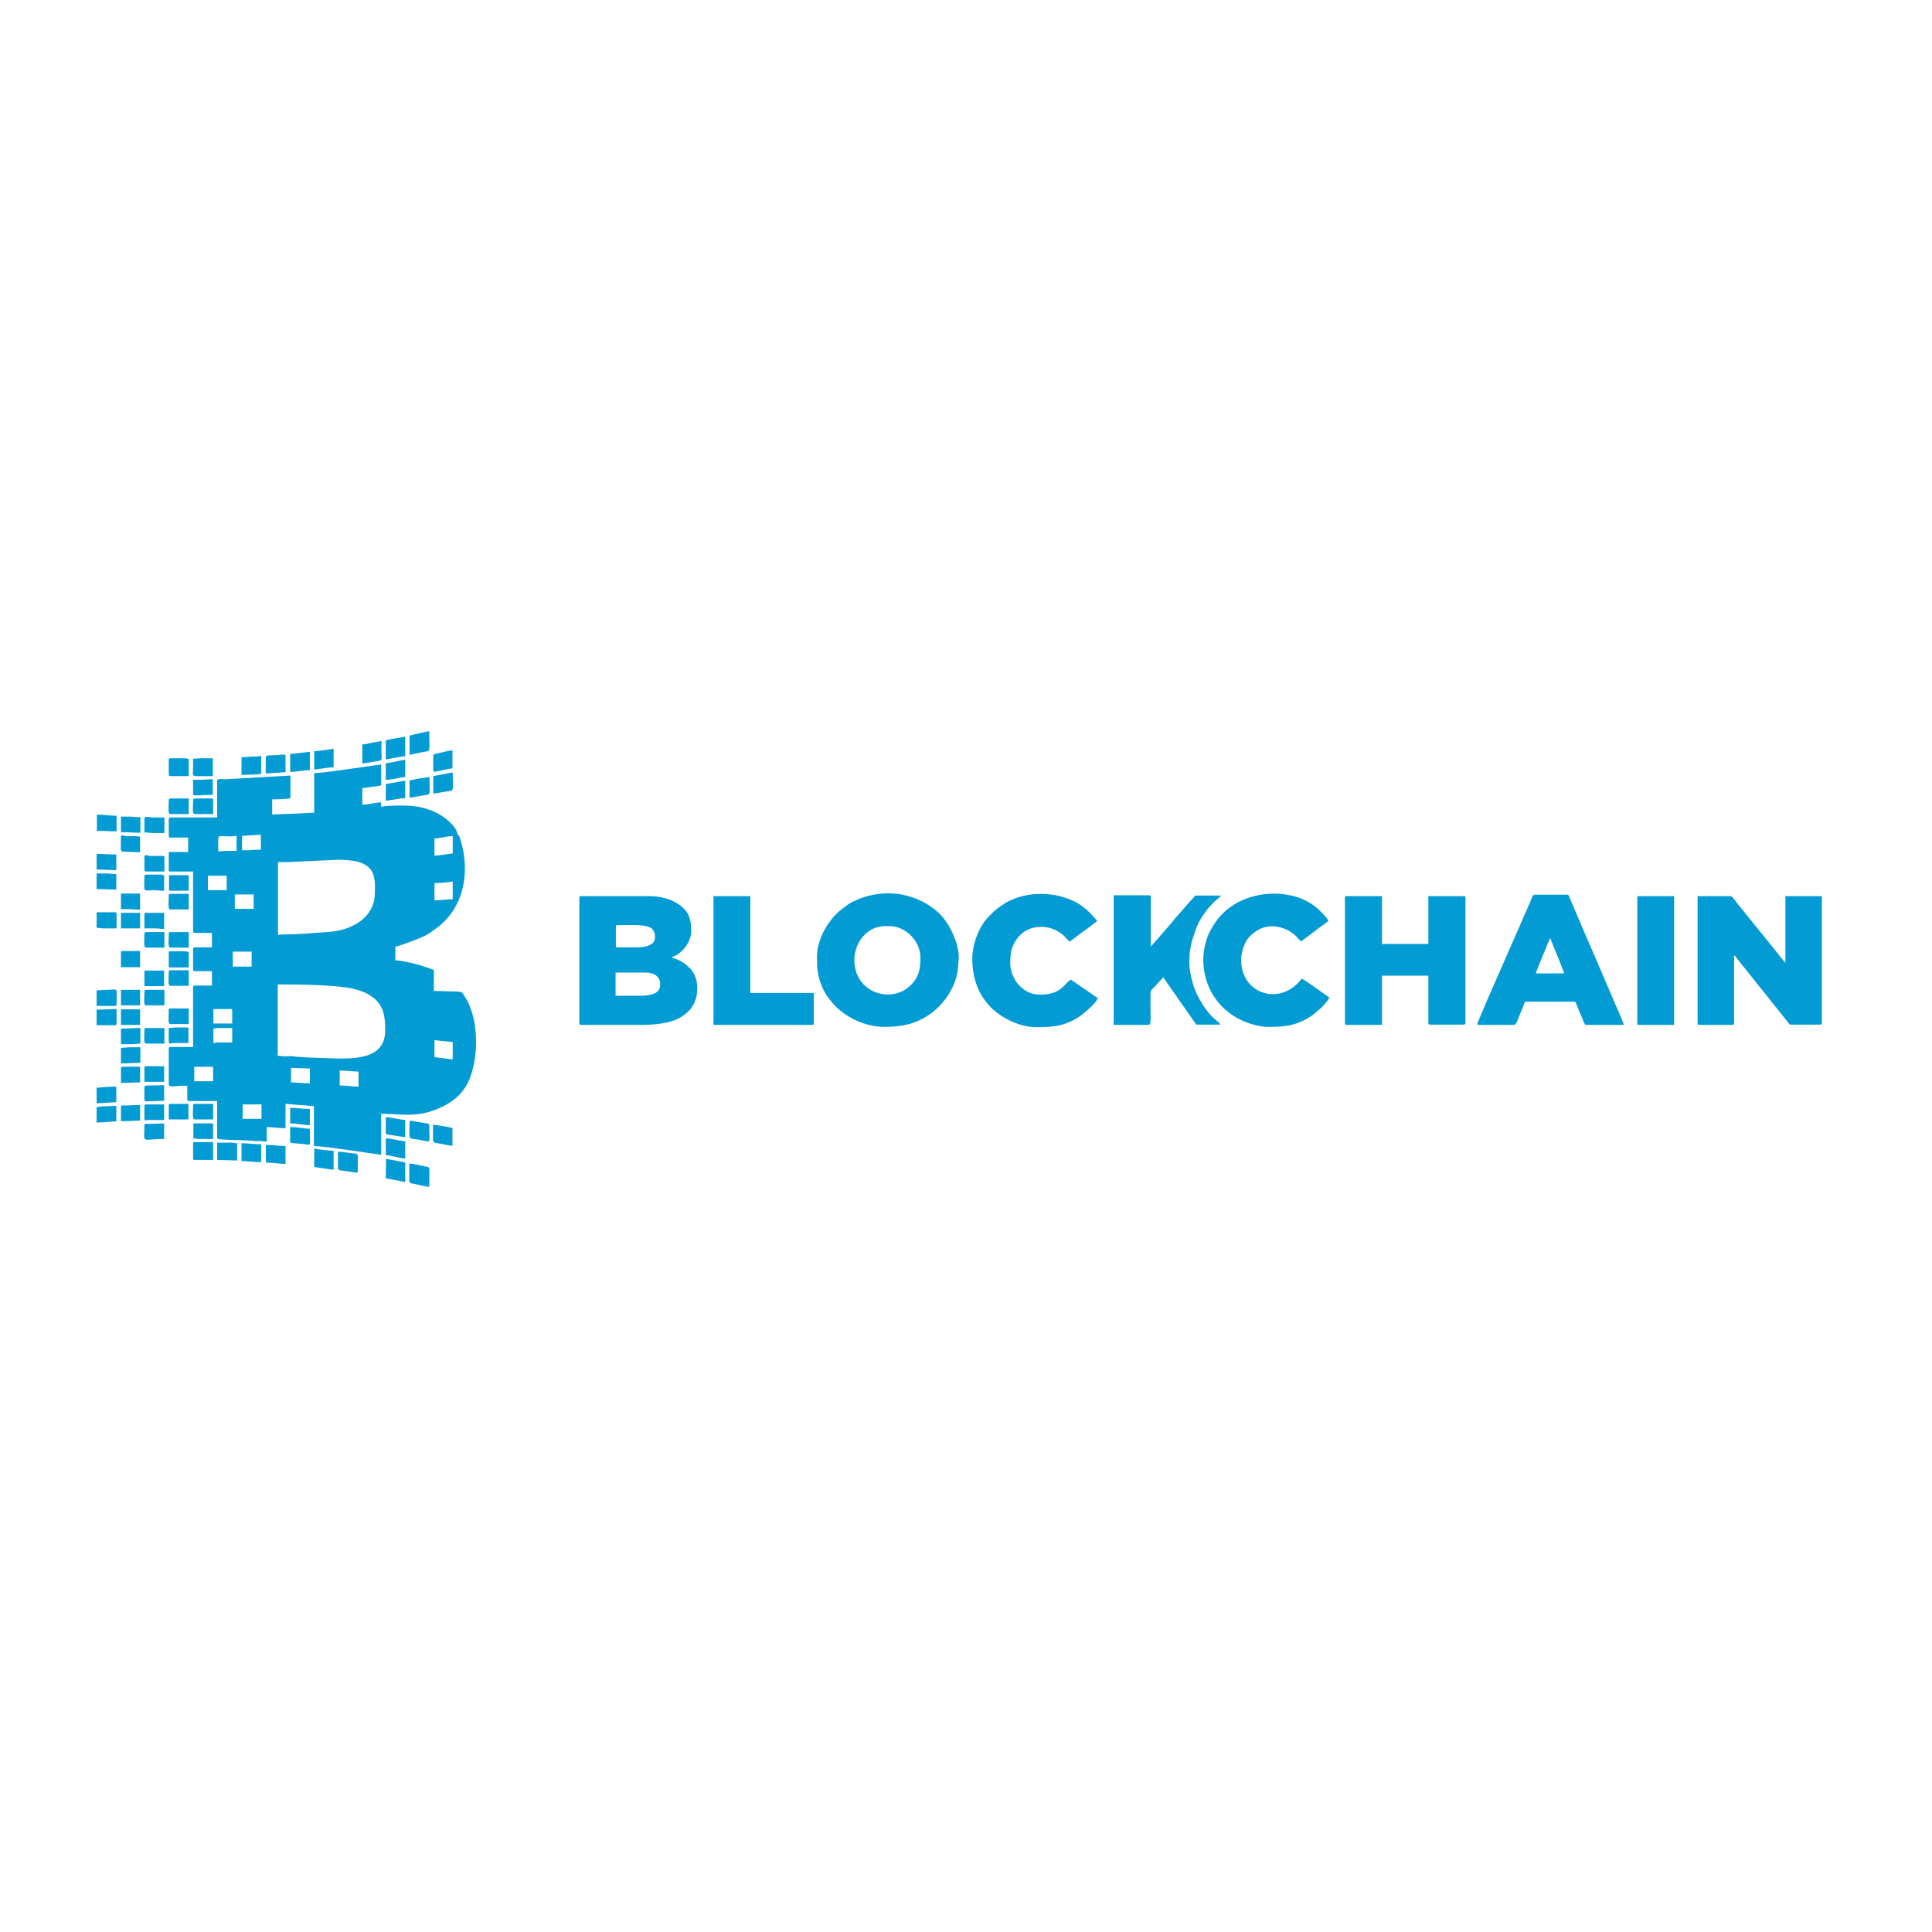 <svg width="140" height="140" viewBox="0 0 140 140" fill="none" xmlns="http://www.w3.org/2000/svg">
<g clip-path="url(#clip0_804_1443)">
<path d="M17.583 80.032H18.948V81.078H17.583V80.032ZM24.617 77.571L25.982 77.653V78.74C25.499 78.74 25.121 78.658 24.617 78.658V77.571ZM21.09 77.386L22.454 77.427V78.514L21.09 78.432V77.386ZM14.076 77.304H15.441V78.35H14.076V77.304ZM31.483 75.356C31.631 75.417 32.533 75.458 32.806 75.52V76.771L31.483 76.607V75.356ZM15.462 75.581V74.535C15.651 74.535 15.63 74.494 15.819 74.494H16.827V75.54H15.819C15.63 75.54 15.651 75.581 15.462 75.581ZM24.617 76.709L22.265 76.627C21.971 76.607 21.53 76.586 21.216 76.545C21.048 76.525 20.838 76.545 20.649 76.545C20.439 76.545 20.376 76.504 20.124 76.504V71.336C21.468 71.336 24.323 71.356 25.562 71.643C26.15 71.787 26.591 71.93 27.053 72.3C27.137 72.361 27.158 72.361 27.221 72.443C27.83 72.997 27.914 73.817 27.914 74.617C27.935 76.504 26.255 76.709 24.617 76.709ZM15.462 73.12H16.827V74.166H15.462V73.12ZM16.869 68.957H18.234V70.043H16.869V68.957ZM17.016 64.814H18.381V65.86H17.016V64.814ZM31.483 65.244V63.993C31.694 63.993 32.701 63.932 32.806 63.87V65.162C32.365 65.162 31.945 65.244 31.483 65.244ZM20.145 67.746V62.475H20.754L24.302 62.311C24.617 62.27 25.667 62.352 25.982 62.455C27.137 62.824 27.221 63.562 27.158 64.855C27.074 66.598 25.352 67.459 23.714 67.541C23.525 67.562 23.378 67.562 23.147 67.582C22.349 67.644 21.552 67.705 20.754 67.705C20.481 67.705 20.334 67.726 20.145 67.746ZM15.063 63.46H16.428V64.506H15.063V63.46ZM31.483 62.004V60.753C31.945 60.753 32.323 60.589 32.806 60.589V61.84C32.491 61.881 31.756 62.004 31.483 62.004ZM15.819 61.696C15.819 60.281 15.63 60.63 16.785 60.609C16.974 60.609 16.974 60.568 17.142 60.568V61.655H16.428C16.155 61.655 16.071 61.696 15.819 61.696ZM17.667 61.614H17.541V60.568L18.906 60.486V61.573C18.444 61.573 18.129 61.614 17.667 61.614ZM22.769 56.117V58.886L22.014 58.927C21.614 58.968 19.956 58.989 19.725 59.03V57.922C20.124 57.922 20.712 57.922 21.048 57.84V56.2L16.344 56.466C16.155 56.466 15.735 56.384 15.735 56.589V59.235H12.354C12.271 59.235 12.229 59.255 12.229 59.358V60.568C12.229 60.65 12.249 60.691 12.354 60.691H13.635V61.737H12.229V63.029C12.229 63.111 12.249 63.152 12.354 63.152H13.992V67.48C13.992 67.562 14.013 67.603 14.118 67.603H15.357V68.649H14.118C14.034 68.649 13.992 68.669 13.992 68.772V70.249C13.992 70.331 14.013 70.372 14.118 70.372H15.357V71.418H14.118C14.034 71.418 13.992 71.438 13.992 71.541V75.868H12.354C12.271 75.868 12.229 75.889 12.229 75.991V78.596C12.229 78.822 12.796 78.678 13.257 78.678H13.572V79.663C13.572 79.745 13.593 79.786 13.698 79.786H15.735V82.431C15.735 82.595 16.05 82.554 16.533 82.595C16.89 82.616 17.919 82.616 18.381 82.677C18.528 82.698 18.696 82.677 18.843 82.677C19.011 82.698 19.095 82.719 19.326 82.719V81.672C19.83 81.672 20.187 81.754 20.691 81.754V79.991L21.72 80.073C22.055 80.073 22.413 80.155 22.748 80.155V83.047C23.21 83.047 24.638 83.252 25.226 83.334L27.62 83.682V80.709C28.964 80.709 30.077 80.996 31.588 80.401C32.806 79.929 33.709 79.17 34.108 77.96C34.549 76.689 34.612 75.15 34.318 73.817C34.213 73.305 34.024 72.792 33.772 72.361L33.541 71.992C33.436 71.869 33.289 71.848 33.037 71.848C32.47 71.848 32.008 71.807 31.442 71.807V70.29C31.442 70.29 30.581 69.962 30.14 69.859C29.804 69.777 29.048 69.592 28.649 69.592V68.608C29.069 68.505 30.224 68.075 30.623 67.89C31.253 67.582 31.043 67.664 31.462 67.377C33.562 65.962 34.087 63.357 33.415 60.999C33.226 60.322 33.289 60.773 33.1 60.26C32.911 59.707 31.988 59.009 31.337 58.763C30.434 58.415 29.909 58.374 28.943 58.374C28.565 58.374 27.914 58.394 27.62 58.456V58.148C27.179 58.148 26.696 58.312 26.255 58.312V57.102C26.444 57.102 26.717 57.04 26.927 57.02C27.116 56.999 27.41 56.958 27.62 56.917V55.4C27.494 55.4 23.861 55.953 22.979 56.015C22.874 56.015 22.769 55.974 22.769 56.117ZM123.013 74.145C123.013 74.228 123.034 74.269 123.139 74.269H125.533C125.722 74.269 125.659 73.961 125.659 73.756V69.223C125.785 69.305 125.827 69.387 125.911 69.51L129.585 74.104C129.648 74.166 129.648 74.248 129.774 74.248H131.895C131.979 74.248 132.021 74.228 132.021 74.125V64.937H129.375V69.777L125.932 65.511C125.827 65.388 125.533 64.937 125.407 64.937H123.013V74.145ZM46.413 72.156H44.607V70.474H46.77C47.379 70.474 47.841 70.741 47.841 71.336C47.862 72.013 47.127 72.156 46.413 72.156ZM46.14 68.649H44.628V67.049C45.342 67.049 46.602 66.947 47.106 67.213C47.232 67.275 47.274 67.295 47.337 67.418C47.463 67.623 47.463 67.705 47.463 67.931C47.463 68.505 46.77 68.649 46.14 68.649ZM41.982 65.06V74.145C41.982 74.228 42.003 74.269 42.108 74.269H46.413C47.526 74.269 48.555 74.145 49.248 73.756C49.983 73.346 50.529 72.71 50.529 71.602C50.529 70.966 50.298 70.454 49.962 70.126C49.605 69.797 49.5 69.715 49.038 69.51C48.891 69.449 48.765 69.449 48.681 69.346C49.311 69.203 50.088 68.341 50.088 67.48C50.088 66.577 49.92 66.024 49.122 65.49C48.618 65.162 47.883 64.937 47.043 64.937H42.087C42.003 64.937 41.982 64.957 41.982 65.06ZM61.909 69.572C61.909 68.259 62.875 67.111 64.114 67.111C64.681 67.111 64.87 67.09 65.416 67.357C66.151 67.726 66.697 68.567 66.697 69.367C66.697 70.187 66.592 70.802 66.004 71.377C64.618 72.792 61.909 71.951 61.909 69.572ZM59.201 69.346C59.201 70.269 59.264 70.864 59.663 71.705C59.789 71.971 59.957 72.218 60.124 72.423C60.944 73.571 62.56 74.412 64.072 74.412C65.332 74.412 66.34 74.207 67.327 73.53C68.461 72.751 69.322 71.438 69.427 70.085C69.427 69.982 69.427 69.9 69.448 69.777C69.594 68.793 69.112 67.582 68.545 66.762C67.768 65.634 66.13 64.731 64.366 64.731C63.337 64.731 62.266 65.039 61.489 65.511L60.797 66.044C60.566 66.27 60.398 66.413 60.209 66.68C59.642 67.418 59.201 68.362 59.201 69.346ZM97.459 65.06V74.145C97.459 74.228 97.48 74.269 97.585 74.269H100.146V70.7H103.506V74.125C103.506 74.207 103.527 74.248 103.632 74.248H106.068C106.152 74.248 106.194 74.228 106.194 74.125V65.06C106.194 64.978 106.173 64.937 106.068 64.937H103.506V68.403H100.146V64.937H97.585C97.48 64.937 97.459 64.957 97.459 65.06ZM112.346 67.972C112.388 68.177 112.514 68.403 112.577 68.587C112.682 68.834 113.333 70.413 113.333 70.536H111.296C111.317 70.372 111.947 68.895 112.073 68.587C112.115 68.464 112.136 68.382 112.199 68.28L112.346 67.972ZM107.16 74.269H109.721C109.889 74.269 110.057 73.694 110.162 73.448C110.225 73.305 110.288 73.161 110.351 72.997C110.456 72.751 110.456 72.587 110.603 72.587H114.068C114.194 72.587 114.173 72.628 114.215 72.73L114.677 73.838C114.74 74.002 114.782 74.145 114.887 74.269H117.659C117.638 74.043 117.281 73.325 117.176 73.058L116.42 71.295C116.336 71.09 116.252 70.905 116.168 70.7C115.979 70.29 115.832 69.921 115.664 69.531L114.635 67.152C114.467 66.762 114.299 66.372 114.131 65.962L113.753 65.08C113.711 64.957 113.69 64.834 113.564 64.834H111.212C111.044 64.834 110.981 65.121 110.897 65.326L109.049 69.551C108.483 70.864 107.748 72.464 107.244 73.715C107.118 74.043 106.95 74.269 107.16 74.269ZM70.456 69.469C70.456 70.864 70.875 72.074 71.841 73.038C72.66 73.817 73.899 74.433 75.117 74.433C76.293 74.433 77.07 74.351 78.015 73.797C78.372 73.592 79.526 72.648 79.547 72.3C79.442 72.279 79.4 72.218 79.296 72.156C79.212 72.094 79.149 72.053 79.065 71.992L77.595 70.987C77.007 71.377 76.902 72.074 75.327 72.074C74.13 72.074 73.206 70.946 73.206 69.777C73.206 68.977 73.332 68.423 73.836 67.849C74.676 66.906 76.23 66.967 77.112 67.829L77.511 68.239L78.246 67.685C78.351 67.603 78.393 67.562 78.498 67.5C78.666 67.357 78.834 67.275 79.002 67.131C79.107 67.049 79.4 66.803 79.505 66.762C79.4 66.577 79.317 66.495 79.17 66.352C78.855 66.003 78.75 65.921 78.372 65.634C77.931 65.306 77.343 65.08 76.797 64.937C75.705 64.67 74.403 64.731 73.416 65.162C73.101 65.285 72.87 65.408 72.618 65.593C72.492 65.675 72.387 65.757 72.261 65.839C72.03 66.024 71.505 66.536 71.337 66.782C70.854 67.439 70.456 68.485 70.456 69.469ZM91.894 74.412C93.007 74.412 93.826 74.351 94.813 73.756C95.191 73.53 95.17 73.51 95.443 73.284C95.821 72.976 96.052 72.73 96.346 72.3C96.094 72.135 94.498 70.966 94.351 70.925C94.225 71.007 94.162 71.13 93.973 71.315C93.847 71.438 93.721 71.541 93.553 71.643C92.062 72.628 89.941 71.725 89.941 69.572C89.941 68.895 90.214 68.218 90.55 67.87C91.369 67.029 92.377 66.906 93.427 67.459C93.532 67.521 93.574 67.562 93.658 67.623C93.742 67.685 93.805 67.726 93.889 67.808L94.267 68.218C94.708 67.931 95.296 67.439 95.758 67.111C95.947 66.988 96.073 66.865 96.262 66.742C96.199 66.516 95.758 66.126 95.59 65.942C94.267 64.65 91.957 64.465 90.235 65.142C89.941 65.265 89.689 65.388 89.416 65.552C88.64 66.044 88.115 66.659 87.695 67.459C87.548 67.726 87.443 68.013 87.359 68.341C87.17 69.059 87.149 69.695 87.275 70.454C87.338 70.782 87.443 71.13 87.548 71.397C87.653 71.684 87.8 71.951 87.968 72.197C88.409 72.915 89.123 73.53 89.899 73.899C90.403 74.145 91.222 74.412 91.894 74.412Z" fill="#039BD3"/>
<path d="M80.681 74.145C80.681 74.228 80.702 74.269 80.807 74.269H83.243C83.432 74.269 83.369 73.653 83.369 73.284C83.369 72.915 83.369 72.525 83.369 72.156C83.369 71.746 83.348 71.828 83.747 71.418L84.293 70.823L86.687 74.248H88.409C88.367 74.125 88.346 74.104 88.241 74.022C87.443 73.448 86.645 72.135 86.414 71.171C86.288 70.72 86.183 70.228 86.183 69.674C86.183 69.08 86.246 68.731 86.372 68.177L86.708 67.193C86.771 67.07 86.792 66.967 86.855 66.865C87.086 66.454 87.254 66.188 87.569 65.798L88.01 65.326C88.115 65.244 88.43 64.978 88.493 64.896H86.582C86.54 65.039 86.498 65.019 86.414 65.121C86.33 65.224 86.288 65.265 86.204 65.347L85.406 66.27C85.259 66.434 85.133 66.557 85.007 66.742L83.6 68.362C83.516 68.444 83.453 68.526 83.39 68.587V65.265C83.39 65.08 83.453 64.875 83.264 64.875H80.702V74.145H80.681ZM51.683 74.145C51.683 74.228 51.704 74.269 51.809 74.269H58.844C58.928 74.269 58.97 74.248 58.97 74.145V71.951H54.371V64.937H51.704V74.145H51.683ZM118.624 74.145C118.624 74.228 118.645 74.269 118.75 74.269H121.312V64.937H118.645V74.145H118.624ZM29.678 53.308V54.702C29.93 54.641 30.182 54.6 30.434 54.538C31.294 54.333 31.105 54.743 31.105 52.98C30.98 53 29.783 53.267 29.678 53.308ZM29.678 85.61C29.678 85.754 29.825 85.754 29.951 85.774C30.266 85.836 30.875 86 31.105 86C31.105 84.441 31.21 84.605 30.811 84.523C30.434 84.462 30.035 84.318 29.657 84.318V85.61H29.678ZM27.956 85.385L29.363 85.651V84.523C29.363 84.318 29.405 84.277 29.279 84.216L27.977 83.97L27.956 85.385ZM24.491 84.667C24.491 84.831 24.848 84.831 25.142 84.872C25.394 84.913 25.688 84.975 25.919 84.975C25.919 83.354 26.108 83.662 25.268 83.539C24.995 83.498 24.764 83.457 24.491 83.457V84.667ZM27.956 53.656V55.031C28.334 54.989 29.006 54.805 29.363 54.805V53.369C29.132 53.451 28.187 53.554 27.956 53.656ZM26.255 53.943V55.318C26.36 55.318 27.515 55.133 27.557 55.112C27.704 55.031 27.641 54.846 27.641 54.436C27.641 54.19 27.641 53.943 27.641 53.697C27.431 53.738 27.2 53.779 26.969 53.82C26.759 53.861 26.486 53.943 26.255 53.943ZM21.026 54.641V55.933C21.53 55.933 21.971 55.81 22.454 55.81V54.477L21.026 54.641ZM19.263 54.866C19.263 56.24 19.179 56.056 19.494 56.035L20.691 55.953V54.682C20.397 54.682 20.208 54.702 19.935 54.723C19.494 54.743 19.263 54.723 19.263 54.866ZM22.769 84.564L24.176 84.769V83.395C23.987 83.395 22.874 83.272 22.769 83.231V84.564ZM17.499 54.866V56.158L18.57 56.117C18.717 56.117 18.759 56.076 18.927 56.076V54.784C18.738 54.784 18.759 54.805 18.612 54.825C18.486 54.825 18.339 54.825 18.213 54.825C17.982 54.846 17.793 54.866 17.499 54.866ZM17.499 84.134C17.982 84.134 18.465 84.216 18.927 84.216V82.924C18.465 82.924 17.961 82.841 17.499 82.841V84.134ZM13.992 54.989V55.646C13.992 56.364 13.719 56.24 15.42 56.24V54.948C14.79 54.948 14.601 54.928 13.992 54.989ZM22.769 54.436V55.769C23.21 55.728 23.714 55.605 24.176 55.605V54.251C24.092 54.292 22.937 54.436 22.769 54.436ZM13.992 82.882V83.928C13.992 84.011 14.013 84.052 14.118 84.052H15.441V82.76H14.118C14.013 82.76 13.992 82.78 13.992 82.882ZM19.263 84.134C19.263 84.277 19.389 84.257 19.536 84.257C19.83 84.257 20.229 84.339 20.691 84.339V83.047C20.187 83.047 19.788 82.965 19.263 82.965V84.134ZM12.229 55.072V56.117C12.229 56.2 12.249 56.24 12.354 56.24H13.677V54.989C13.551 54.989 13.53 54.948 13.404 54.948H12.375C12.249 54.948 12.229 54.969 12.229 55.072ZM29.678 81.324C29.678 82.739 29.489 82.431 30.413 82.595C31.294 82.76 31.105 82.985 31.105 81.549C31.105 81.406 30.938 81.406 30.791 81.385L29.972 81.242C29.804 81.221 29.678 81.16 29.678 81.324ZM29.678 56.548V57.799C29.909 57.779 30.182 57.717 30.434 57.676C30.539 57.656 30.706 57.635 30.811 57.615C31.232 57.553 31.127 57.615 31.127 56.323C30.832 56.323 29.972 56.487 29.678 56.548ZM31.399 56.24V57.492C31.672 57.492 31.882 57.43 32.134 57.389C32.974 57.225 32.806 57.553 32.806 55.974L31.399 56.24ZM15.756 84.052L17.184 84.093V82.841C16.974 82.841 16.974 82.8 16.743 82.8H15.735V84.052H15.756ZM31.399 54.764C31.399 56.015 31.316 55.974 31.672 55.892L32.785 55.666V54.374C32.575 54.374 31.966 54.538 31.693 54.6C31.567 54.62 31.399 54.62 31.399 54.764ZM31.399 82.677C31.399 82.841 31.714 82.821 32.05 82.903C32.26 82.944 32.596 83.026 32.785 83.026V81.734C32.533 81.672 31.609 81.508 31.378 81.508V82.677H31.399ZM27.956 83.703C28.145 83.723 28.46 83.785 28.649 83.826C28.859 83.867 29.153 83.949 29.363 83.949V82.698C29.027 82.698 28.418 82.493 27.956 82.493V83.703ZM27.956 82.185L29.363 82.411V81.16C28.985 81.139 28.292 80.955 27.956 80.955V82.185ZM27.956 55.297V56.507C28.46 56.507 29.048 56.323 29.363 56.302V55.051C29.006 55.092 28.313 55.297 27.956 55.297ZM27.956 56.815V58.025L29.363 57.82V56.569L27.956 56.815ZM12.229 69.038V69.982C12.229 70.064 12.249 70.105 12.354 70.105H13.677V68.977C13.551 68.977 13.53 68.936 13.404 68.936H12.375C12.249 68.915 12.229 68.936 12.229 69.038ZM21.026 82.8C21.215 82.841 21.573 82.862 21.782 82.882C22.622 82.924 22.454 83.293 22.454 81.796C22.118 81.796 21.614 81.672 21.026 81.672V82.8ZM7 67.234C7.231 67.234 7.273 67.275 7.525 67.275H8.449V66.229C8.449 66.147 8.428 66.106 8.323 66.106H7V67.234ZM7 71.766V72.894H8.323C8.407 72.894 8.449 72.874 8.449 72.771C8.449 71.643 8.533 71.705 8.176 71.705L7 71.766ZM21.026 81.406C21.488 81.406 22.013 81.529 22.454 81.529V80.36C21.95 80.36 21.552 80.278 21.026 80.278V81.406ZM7 60.096C7 60.301 7.294 60.178 7.672 60.219C7.903 60.24 8.155 60.24 8.449 60.24V59.112C7.966 59.112 7.483 59.03 7.021 59.03V60.096H7ZM7.126 73.161H7V74.289H8.323C8.407 74.289 8.449 74.269 8.449 74.166V73.12C7.945 73.12 7.609 73.161 7.126 73.161ZM7 64.424L8.428 64.465V63.337C8.155 63.337 8.029 63.296 7.756 63.296H7V64.424ZM10.465 63.501C10.465 64.711 10.297 64.526 11.137 64.506C11.451 64.506 11.64 64.547 11.893 64.547V63.419C11.767 63.419 11.745 63.378 11.62 63.378H10.591C10.507 63.378 10.465 63.398 10.465 63.501ZM7 78.822V79.95L8.428 79.868V78.74C7.945 78.74 7.462 78.781 7 78.822ZM7 61.963V63.009C7.525 63.009 7.903 63.05 8.428 63.05V61.922L7.273 61.881C7.147 61.881 7 61.799 7 61.963ZM7 80.216V81.344C7.504 81.344 7.966 81.262 8.428 81.262V80.134L7.357 80.175C7.21 80.196 7.189 80.216 7 80.216ZM10.465 66.27V67.275H11.221C11.514 67.275 11.62 67.316 11.893 67.316V66.147H10.57C10.507 66.147 10.465 66.167 10.465 66.27ZM10.465 81.549C10.465 82.944 10.171 82.534 11.893 82.534V81.406L10.738 81.447C10.612 81.426 10.465 81.406 10.465 81.549ZM8.764 69.038V70.085H10.15V68.915H8.869C8.785 68.915 8.764 68.936 8.764 69.038ZM10.465 59.317V60.322C10.717 60.322 10.801 60.363 11.074 60.363H11.914V59.235C11.598 59.235 11.158 59.255 10.864 59.214C10.696 59.194 10.465 59.153 10.465 59.317ZM10.465 62.086V63.029C10.465 63.111 10.486 63.152 10.591 63.152H11.914V62.024H10.885C10.675 62.004 10.465 61.881 10.465 62.086ZM12.229 57.984C12.229 58.558 12.145 58.989 12.354 58.989H13.677V57.861H12.354C12.249 57.881 12.229 57.902 12.229 57.984ZM12.229 70.433C12.229 71.007 12.145 71.438 12.354 71.438H13.677V70.31H12.354C12.249 70.31 12.229 70.351 12.229 70.433ZM12.229 73.202C12.229 73.776 12.145 74.207 12.354 74.207H13.677V73.079H12.354C12.249 73.079 12.229 73.12 12.229 73.202ZM13.992 57.984C13.992 58.558 13.908 58.989 14.118 58.989H15.441V57.861H14.118C14.013 57.881 13.992 57.902 13.992 57.984ZM10.465 71.848C10.465 72.423 10.381 72.853 10.591 72.853H11.914V71.725H10.591C10.507 71.725 10.465 71.746 10.465 71.848ZM10.465 74.617C10.465 75.191 10.381 75.622 10.591 75.622H11.914V74.494H10.591C10.507 74.494 10.465 74.515 10.465 74.617ZM12.229 64.896C12.229 65.47 12.145 65.901 12.354 65.901H13.677V64.772H12.354C12.249 64.772 12.229 64.814 12.229 64.896ZM12.229 67.664C12.229 68.239 12.145 68.669 12.354 68.669H13.677V67.541H12.354C12.249 67.541 12.229 67.582 12.229 67.664ZM13.992 80.114C13.992 80.688 13.908 81.119 14.118 81.119H15.441V79.991H14.118C14.013 79.991 13.992 80.011 13.992 80.114ZM10.465 67.664C10.465 68.239 10.381 68.669 10.591 68.669H11.914V67.541H10.591C10.507 67.541 10.465 67.582 10.465 67.664ZM10.465 78.781C10.465 79.868 10.381 79.806 10.738 79.806L11.893 79.765V78.637L10.969 78.658C10.78 78.678 10.465 78.596 10.465 78.781ZM10.465 80.155C10.465 81.467 10.423 81.16 10.696 81.16H11.893V80.032H10.57C10.507 80.032 10.465 80.052 10.465 80.155ZM12.229 74.494C12.229 75.95 12.145 75.581 12.627 75.581H13.656V74.453H12.732C12.501 74.453 12.459 74.494 12.229 74.494ZM12.229 64.424C12.229 64.506 12.249 64.547 12.354 64.547H13.677V63.419H12.249V64.424H12.229ZM10.465 70.433V71.459H11.893V70.331H10.57C10.507 70.31 10.465 70.351 10.465 70.433ZM12.229 80.114V81.119H13.656V79.991H12.333C12.249 79.991 12.229 80.011 12.229 80.114ZM10.465 77.386V78.391H11.893V77.263H10.57C10.507 77.263 10.465 77.283 10.465 77.386ZM14.349 56.507H13.992V57.512C13.992 57.656 14.076 57.635 14.265 57.635C14.706 57.635 14.979 57.594 15.42 57.594V56.466C15.021 56.466 14.769 56.507 14.349 56.507ZM13.992 82.493C14.202 82.493 14.202 82.534 14.433 82.534H15.441V81.406H14.013V82.493H13.992ZM8.764 60.65C8.764 61.717 8.68 61.696 8.995 61.717L10.15 61.758V60.63C9.772 60.547 9.331 60.63 8.995 60.568C8.911 60.547 8.764 60.465 8.764 60.65ZM8.764 77.345V78.473L10.15 78.432V77.304C9.898 77.304 8.953 77.263 8.764 77.345ZM8.764 65.88H9.31C9.646 65.88 9.814 65.921 10.15 65.921V64.752H8.764V65.88ZM8.764 74.535V75.663H9.562C9.835 75.663 9.898 75.622 10.171 75.622V74.494C9.646 74.494 9.268 74.535 8.764 74.535ZM8.764 75.93V77.058C9.268 77.058 9.646 77.017 10.171 77.017V75.889H9.457C9.142 75.889 9.037 75.93 8.764 75.93ZM8.764 60.301C9.289 60.301 9.646 60.343 10.171 60.343V59.214C9.814 59.214 9.625 59.173 9.247 59.173H8.764V60.301ZM8.764 80.114V81.242H8.995C9.436 81.242 9.709 81.201 10.15 81.201V80.073C9.646 80.073 9.268 80.114 8.764 80.114ZM8.764 74.269H10.15V73.141H8.764V74.269ZM8.764 72.853H10.15V71.725H8.764V72.853ZM8.764 67.275H10.15V66.147H8.764V67.275Z" fill="#039BD3"/>
</g>
<defs>
<clipPath id="clip0_804_1443">
<rect width="125" height="33" fill="white" transform="translate(7 53)"/>
</clipPath>
</defs>
</svg>
